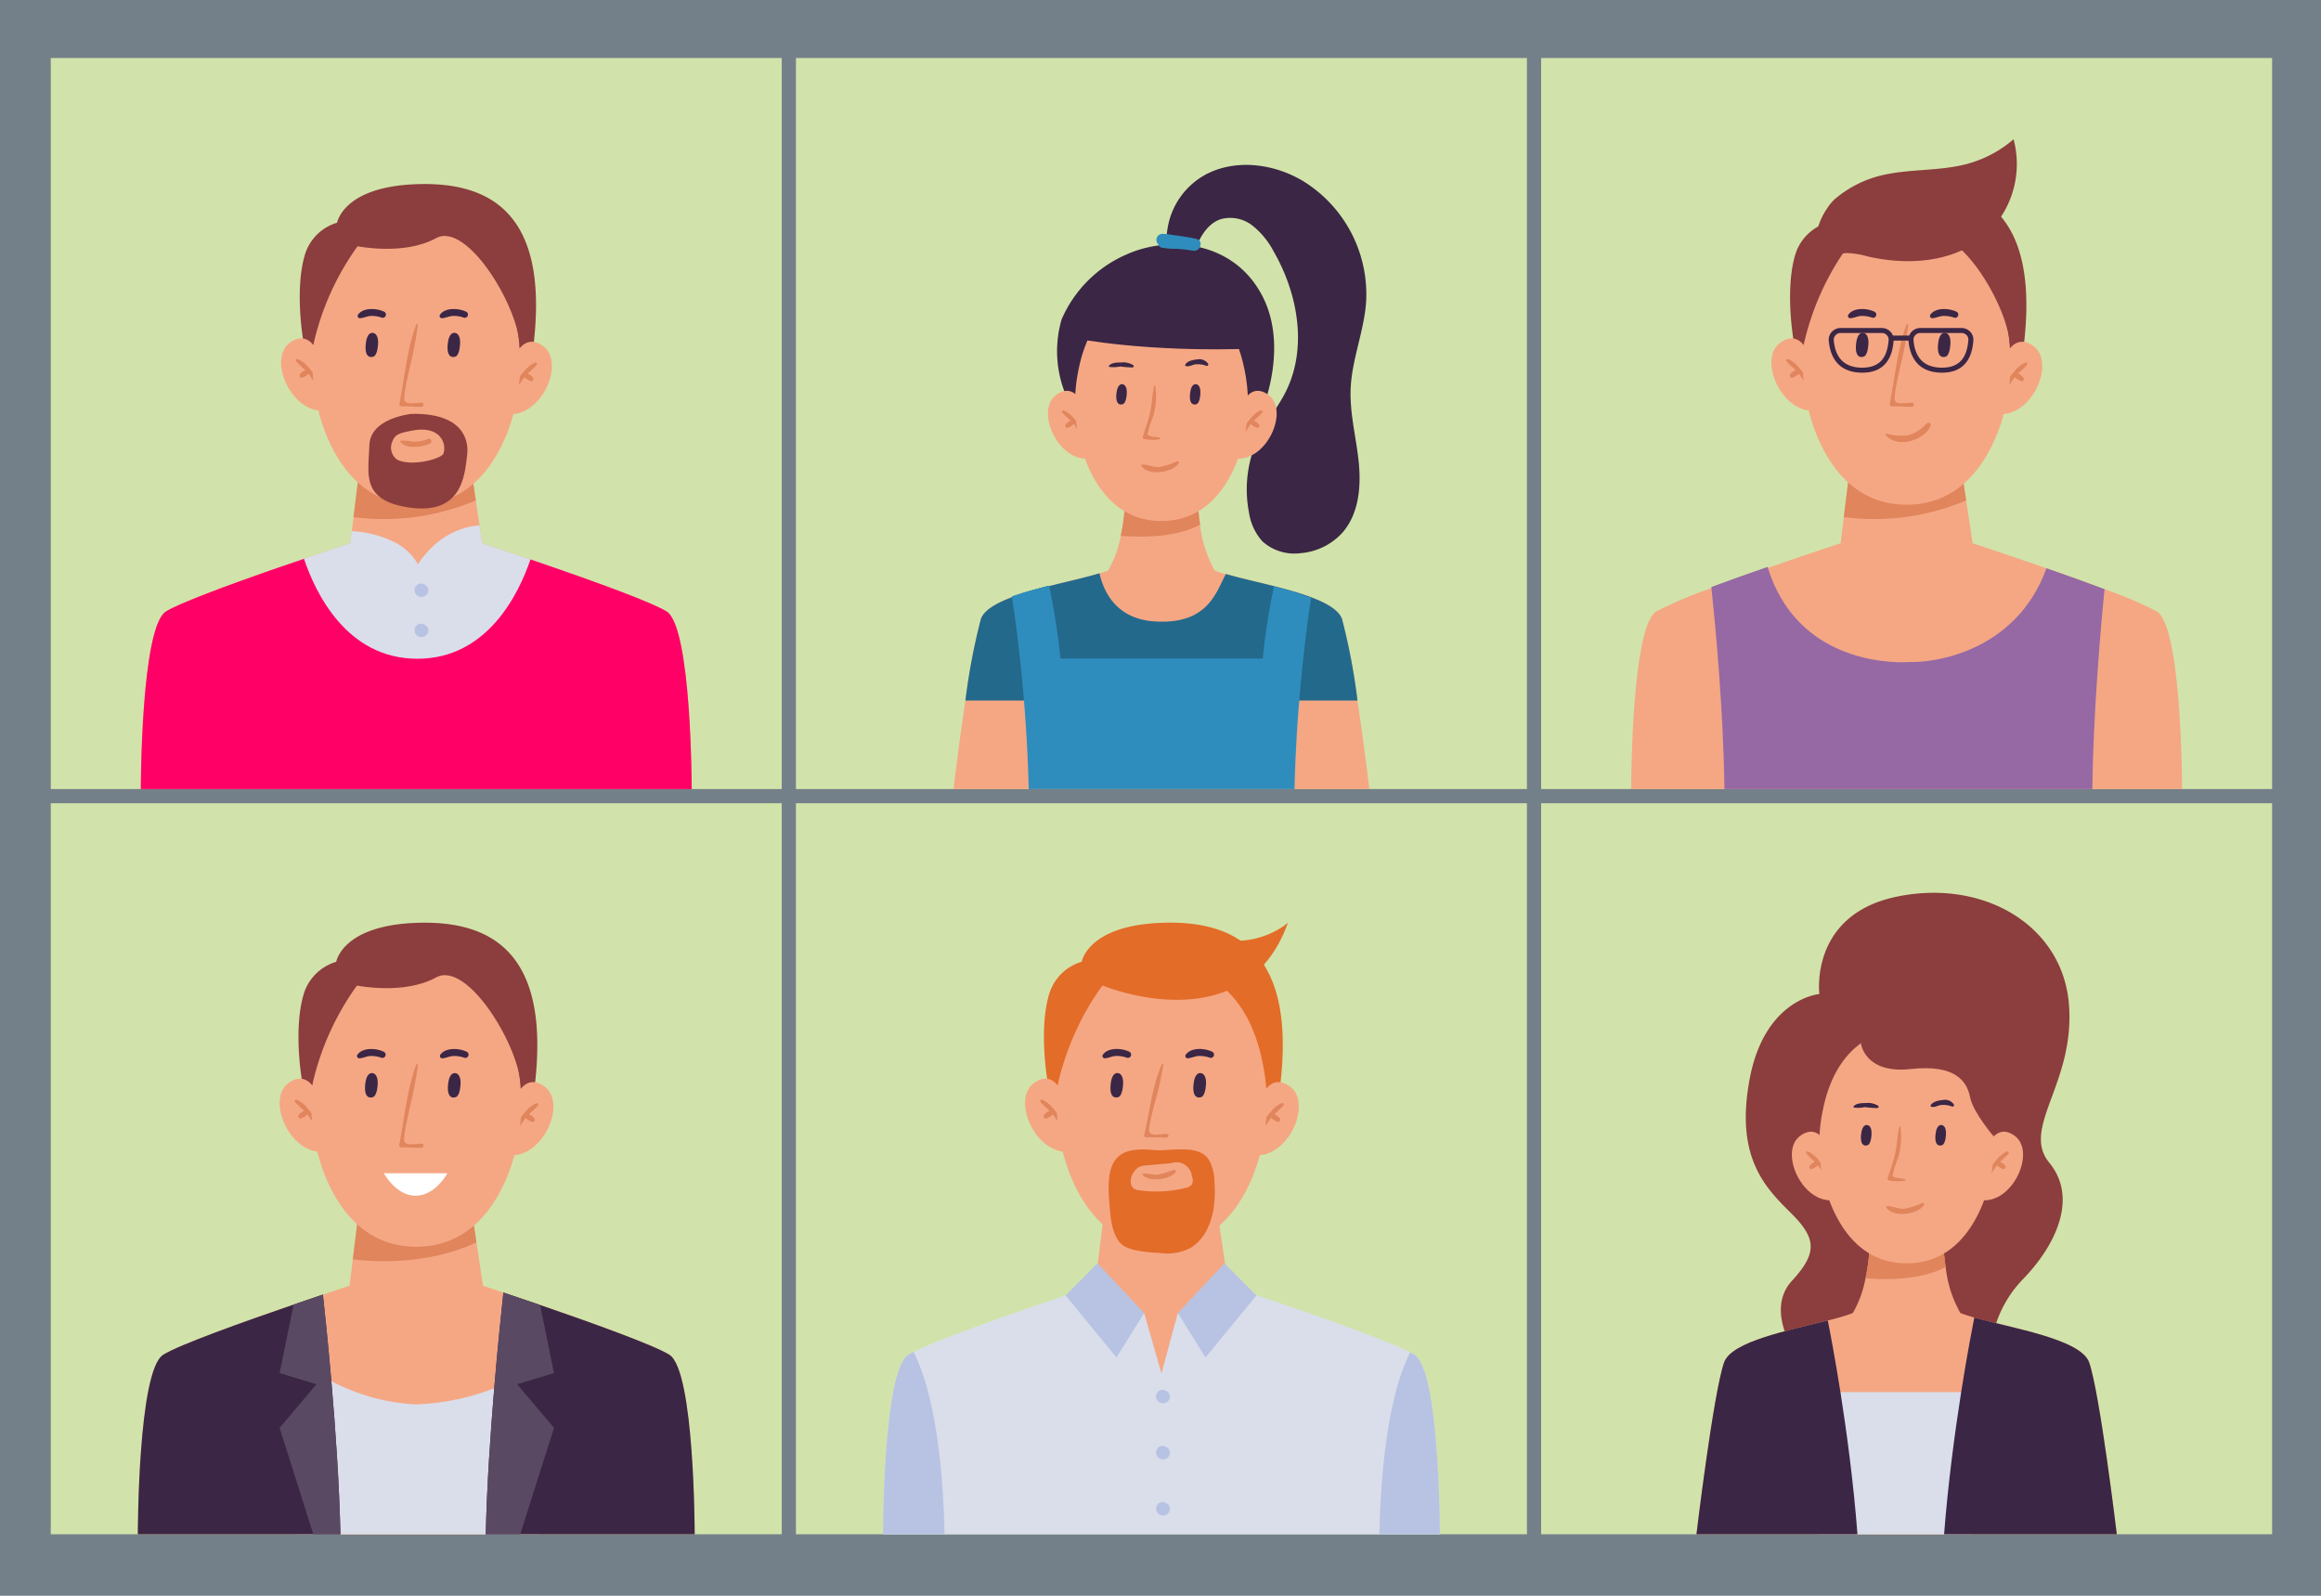 <svg xmlns="http://www.w3.org/2000/svg" width="320" height="220" viewBox="0 0 320 220">
  <g id="img-sec04-03a" transform="translate(-820 -2325)">
    <rect id="長方形_757" data-name="長方形 757" width="320" height="220" transform="translate(820 2325)" fill="#748089"/>
    <g id="グループ_2453" data-name="グループ 2453" transform="translate(468.259 2301.998)">
      <g id="グループ_2455" data-name="グループ 2455">
        <rect id="長方形_765" data-name="長方形 765" width="100.781" height="100.781" transform="translate(564.219 31.002)" fill="#d1e3aa"/>
        <g id="グループ_2454" data-name="グループ 2454">
          <path id="パス_6613" data-name="パス 6613" d="M599.054,70.118s-1.277-7.057.2-12a6.583,6.583,0,0,1,4.429-4.409c.04-.011.784-4.943,10.927-5.315s18.184,3.945,16.21,21.746l-2.532,4.024-13.771-13.3s-11.8,7.632-12.842,11.259S599.054,70.118,599.054,70.118Z" fill="#8c3d3d"/>
          <path id="パス_6614" data-name="パス 6614" d="M652.584,131.783H576.635s0-22.275,3.447-24.477a56.546,56.546,0,0,1,7.621-3.226c2.461-.922,5.207-1.889,7.779-2.783,5.363-1.871,10.026-3.4,10.026-3.4h18.2s4.756,1.569,10.184,3.449c2.663.931,5.493,1.935,8.009,2.885a53.59,53.59,0,0,1,7.225,3.078C652.584,109.508,652.584,131.783,652.584,131.783Z" fill="#f5a784"/>
          <path id="パス_6615" data-name="パス 6615" d="M623.71,97.894l-8.551,1.434v.237l-.711-.112-.7.112v-.237l-8.243-1.434.446-3.6.976-7.909H621.98l.837,5.607Z" fill="#f5a784"/>
          <path id="パス_6616" data-name="パス 6616" d="M622.817,91.991a32.421,32.421,0,0,1-16.864,2.3l.977-7.909h15.05Z" fill="#e0855c"/>
          <path id="パス_6617" data-name="パス 6617" d="M627.674,73.444s1.255-4.963,4.377-2.764,0,9.454-4.4,9.414C627.652,80.094,626.479,75.229,627.674,73.444Z" fill="#f5a784"/>
          <path id="パス_6618" data-name="パス 6618" d="M630.972,73a4.024,4.024,0,0,0-1.593,1.32A4.859,4.859,0,0,0,628.3,76.07c-.052.2.23.288.347.152.328-.383.576-.826.877-1.234a2.27,2.27,0,0,0,.906.562c.272.066.429-.28.29-.481a2.052,2.052,0,0,0-.761-.579,10.585,10.585,0,0,0,1.251-1.181A.2.2,0,0,0,630.972,73Z" fill="#e0855c"/>
          <path id="パス_6619" data-name="パス 6619" d="M601.6,72.975s-1.254-4.964-4.376-2.764,0,9.454,4.4,9.414C601.627,79.625,602.8,74.76,601.6,72.975Z" fill="#f5a784"/>
          <path id="パス_6620" data-name="パス 6620" d="M598.307,72.526a4.027,4.027,0,0,1,1.593,1.321,4.86,4.86,0,0,1,1.083,1.754c.052.2-.23.288-.347.152-.328-.384-.576-.826-.877-1.234a2.27,2.27,0,0,1-.906.561c-.272.067-.429-.279-.29-.48a2.065,2.065,0,0,1,.761-.58,10.582,10.582,0,0,1-1.251-1.18A.2.2,0,0,1,598.307,72.526Z" fill="#e0855c"/>
          <path id="パス_6621" data-name="パス 6621" d="M628.316,67.247c-2.929-14.051-13.7-13.065-13.7-13.065s-10.775-.986-13.705,13.065a26.932,26.932,0,0,0,1.253,15.635c1.9,4.67,5.549,9.7,12.452,9.7s10.551-5.029,12.452-9.7A26.94,26.94,0,0,0,628.316,67.247Z" fill="#f5a784"/>
          <path id="パス_6622" data-name="パス 6622" d="M615.383,78.524c-.63-.062-2.046.383-2.374-.278-.273-.551.568-3.921.682-4.5a56.194,56.194,0,0,0,1.146-5.976.118.118,0,0,0-.221-.048c-1.286,3.342-1.624,7.414-2.328,10.93a.311.311,0,0,0,.315.375c.917-.06,1.817.089,2.733.049C615.641,79.066,615.706,78.556,615.383,78.524Z" fill="#e0855c"/>
          <path id="パス_6623" data-name="パス 6623" d="M608.635,72.185s-1.184.441-1.005-1.656c.162-1.886,1.005-1.631,1.005-1.631s.823-.006.7,1.644S608.635,72.185,608.635,72.185Z" fill="#3b2645"/>
          <path id="パス_6624" data-name="パス 6624" d="M619.941,72.185s-1.185.441-1.005-1.656c.162-1.886,1.005-1.631,1.005-1.631s.823-.006.7,1.644S619.941,72.185,619.941,72.185Z" fill="#3b2645"/>
          <path id="パス_6625" data-name="パス 6625" d="M610.226,66c-1.019-.518-2.922-.656-3.663.4a.316.316,0,0,0,.271.473c.506-.026.953-.271,1.46-.313a4.093,4.093,0,0,1,1.591.245A.444.444,0,0,0,610.226,66Z" fill="#3b2645"/>
          <path id="パス_6626" data-name="パス 6626" d="M621.531,66c-1.018-.518-2.921-.656-3.662.4a.316.316,0,0,0,.271.473c.506-.026.952-.271,1.46-.313a4.093,4.093,0,0,1,1.591.245A.444.444,0,0,0,621.531,66Z" fill="#3b2645"/>
          <path id="パス_6627" data-name="パス 6627" d="M606.516,56.951s6.421,1.31,10.794-1.109,11.746,10.025,11.539,15.2l1.376-5.9-6.587-12.469-12.516-.93S605.306,54.9,606.516,56.951Z" fill="#8c3d3d"/>
          <path id="パス_6628" data-name="パス 6628" d="M606.516,56.951a36.97,36.97,0,0,0-6.1,13.6l-1.359-2.384S601.282,55.012,606.516,56.951Z" fill="#8c3d3d"/>
          <path id="パス_6629" data-name="パス 6629" d="M641.9,104.228c-.544,5.317-1.567,17.28-1.687,27.555H589.491c-.138-11.05-1.3-23.076-1.788-27.7-.009-.055-.009-.111-.018-.157,2.479-.921,5.2-1.889,7.75-2.764.019.046.028.092.047.138,3.962,12.626,16.1,13.077,19.04,13,0-.037.129-.028.332-.019.2-.009.322-.018.322-.018,2.866.11,14.46-1.2,18.718-12.921C636.557,102.274,639.387,103.278,641.9,104.228Z" fill="#9669a4"/>
          <path id="パス_6630" data-name="パス 6630" d="M617.4,81.361A5.66,5.66,0,0,1,614.872,83a7.344,7.344,0,0,1-3.023-.213.116.116,0,0,0-.112.193c1.524,1.891,5.374.757,6.19-1.308C618.052,81.355,617.61,81.165,617.4,81.361Z" fill="#e0855c"/>
          <g id="グループ_2453-2" data-name="グループ 2453">
            <path id="パス_6631" data-name="パス 6631" d="M608.506,74.382c-.135,0-.274-.005-.418-.013-2.508-.142-3.964-1.657-4.211-4.379a1.622,1.622,0,0,1,1.619-1.767h5.7a1.638,1.638,0,0,1,1.208.534,1.6,1.6,0,0,1,.411,1.226C612.715,71.09,612.4,74.382,608.506,74.382Zm-3.01-5.468a.932.932,0,0,0-.93,1.014c.214,2.367,1.413,3.63,3.562,3.752,3.2.173,3.828-1.915,4-3.762a.9.9,0,0,0-.234-.7.946.946,0,0,0-.7-.308Z" fill="#3b2645"/>
            <path id="パス_6632" data-name="パス 6632" d="M619.5,74.382c-.135,0-.274-.005-.418-.013-2.508-.142-3.964-1.657-4.211-4.379a1.622,1.622,0,0,1,1.619-1.767h5.7a1.638,1.638,0,0,1,1.209.534,1.6,1.6,0,0,1,.411,1.226C623.705,71.09,623.393,74.382,619.5,74.382Zm-3.01-5.468a.932.932,0,0,0-.93,1.014c.214,2.367,1.413,3.63,3.561,3.752,3.2.176,3.829-1.915,4-3.762a.892.892,0,0,0-.234-.7.943.943,0,0,0-.7-.308Z" fill="#3b2645"/>
            <rect id="長方形_766" data-name="長方形 766" width="2.916" height="0.691" transform="translate(612.497 69.264)" fill="#3b2645"/>
          </g>
          <path id="パス_6633" data-name="パス 6633" d="M604.765,50.406a15.414,15.414,0,0,1,5.545-3c4.114-1.226,8.583-.692,12.722-1.827a16.277,16.277,0,0,0,6.324-3.377,13.223,13.223,0,0,1-4.317,13.576c-4.316,3.476-10.452,3.818-15.85,2.565a11.385,11.385,0,0,0-2.9-.459,8.489,8.489,0,0,1-2.315.047C600.315,57.018,603.175,51.753,604.765,50.406Z" fill="#8c3d3d"/>
        </g>
      </g>
      <g id="グループ_2457" data-name="グループ 2457">
        <rect id="長方形_767" data-name="長方形 767" width="100.781" height="100.781" transform="translate(461.48 31.002)" fill="#d1e3aa"/>
        <g id="グループ_2456" data-name="グループ 2456">
          <path id="パス_6634" data-name="パス 6634" d="M518.158,46.966c4.124-2.081,9.277-1.372,13.243,1a18.339,18.339,0,0,1,8.681,16.779c-.309,3.994-1.946,7.809-2.123,11.81-.15,3.421.773,6.79,1.116,10.2s-.009,7.15-2.28,9.713A8.745,8.745,0,0,1,531,99.269a6.576,6.576,0,0,1-5.207-1.631,7.6,7.6,0,0,1-1.845-3.949,16.69,16.69,0,0,1,1.586-10.952c1.03-1.954,2.443-3.688,3.441-5.658,3.06-6.043,1.745-13.555-1.64-19.422a11.145,11.145,0,0,0-2.92-3.557,4.949,4.949,0,0,0-4.375-.878c-1.945.654-3.016,2.716-3.675,4.66a5.48,5.48,0,0,1-.84,1.8c-1.106,1.332-2.609.448-2.9-.979a14.669,14.669,0,0,1,.1-4.269A10.288,10.288,0,0,1,518.158,46.966Z" fill="#3b2645"/>
          <path id="パス_6635" data-name="パス 6635" d="M498.664,77.4a15.716,15.716,0,0,1-.561-10.355,17.2,17.2,0,0,1,8.992-8.981c5.8-2.587,14.753-1.947,18.725,5.815s-.563,17.913-2.031,19.446S501.633,83.928,498.664,77.4Z" fill="#3b2645"/>
          <path id="パス_6636" data-name="パス 6636" d="M540.537,131.783H483.2s.728-6.11,1.641-12.2a87.02,87.02,0,0,1,2.128-11.225c.424-1.225,2.1-2.2,4.3-3.023a48.921,48.921,0,0,1,5.124-1.529c2.562-.655,5.115-1.208,6.931-1.77a5.249,5.249,0,0,0,2.479-1.216h12.137a5.979,5.979,0,0,0,2.82,1.317c5.032,1.484,14.875,2.968,16.009,6.221a85.452,85.452,0,0,1,2.128,11.225C539.809,125.673,540.537,131.783,540.537,131.783Z" fill="#f5a784"/>
          <path id="パス_6637" data-name="パス 6637" d="M519.209,101.616l-7.337,3.654-7.337-3.654a14.757,14.757,0,0,0,1.729-4.743,26.636,26.636,0,0,0,.586-6.4h10.043a27.046,27.046,0,0,0,.307,4.868A16.19,16.19,0,0,0,519.209,101.616Z" fill="#f5a784"/>
          <path id="パス_6638" data-name="パス 6638" d="M517.2,95.339c-3.557,1.9-8.634,1.73-10.936,1.534a26.636,26.636,0,0,0,.586-6.4h10.043A27.046,27.046,0,0,0,517.2,95.339Z" fill="#e0855c"/>
          <path id="パス_6639" data-name="パス 6639" d="M501.509,80s-1.177-4.657-4.105-2.593,0,8.869,4.126,8.832C501.53,86.242,502.631,81.677,501.509,80Z" fill="#f5a784"/>
          <path id="パス_6640" data-name="パス 6640" d="M498.415,79.582a3.78,3.78,0,0,1,1.5,1.239,4.569,4.569,0,0,1,1.015,1.645c.049.188-.215.271-.325.143-.308-.36-.541-.775-.823-1.158a2.133,2.133,0,0,1-.85.527c-.255.062-.4-.263-.272-.451a1.913,1.913,0,0,1,.714-.543,10.078,10.078,0,0,1-1.174-1.108A.191.191,0,0,1,498.415,79.582Z" fill="#e0855c"/>
          <path id="パス_6641" data-name="パス 6641" d="M522.467,80s1.177-4.657,4.105-2.593,0,8.869-4.126,8.832C522.446,86.242,521.345,81.677,522.467,80Z" fill="#f5a784"/>
          <path id="パス_6642" data-name="パス 6642" d="M525.561,79.582a3.771,3.771,0,0,0-1.495,1.239,4.559,4.559,0,0,0-1.016,1.645c-.049.188.216.271.325.143.308-.36.541-.775.823-1.158a2.14,2.14,0,0,0,.85.527c.255.062.4-.263.272-.451a1.914,1.914,0,0,0-.714-.543,10.005,10.005,0,0,0,1.174-1.108A.191.191,0,0,0,525.561,79.582Z" fill="#e0855c"/>
          <path id="パス_6643" data-name="パス 6643" d="M523.28,73.763c-2.436-11.686-11.4-10.866-11.4-10.866s-8.962-.82-11.4,10.866a22.4,22.4,0,0,0,1.042,13c1.58,3.885,4.615,8.068,10.357,8.068s8.776-4.183,10.356-8.068A22.394,22.394,0,0,0,523.28,73.763Z" fill="#f5a784"/>
          <path id="パス_6644" data-name="パス 6644" d="M506.5,78.738s-.995.37-.844-1.392c.136-1.584.844-1.37.844-1.37s.692,0,.587,1.381S506.5,78.738,506.5,78.738Z" fill="#3b2645"/>
          <path id="パス_6645" data-name="パス 6645" d="M516.65,78.738s-.995.37-.844-1.392c.136-1.584.844-1.37.844-1.37s.692,0,.587,1.381S516.65,78.738,516.65,78.738Z" fill="#3b2645"/>
          <path id="パス_6646" data-name="パス 6646" d="M514.05,86.588a11.23,11.23,0,0,1-2.482.808c-.837.05-1.571-.371-2.362-.357a.126.126,0,0,0-.108.187c.913,1.418,4.355.979,5.155-.374A.182.182,0,0,0,514.05,86.588Z" fill="#e0855c"/>
          <path id="パス_6647" data-name="パス 6647" d="M508,73.363a2.617,2.617,0,0,0-1.71-.389c-.531.008-1.3.01-1.651.456a.1.1,0,0,0,.042.159,4.517,4.517,0,0,0,1.494-.061,15.912,15.912,0,0,0,1.7.133C508.011,73.644,508.136,73.47,508,73.363Z" fill="#3b2645"/>
          <path id="パス_6648" data-name="パス 6648" d="M518.307,73.154a1.461,1.461,0,0,0-1.5-.6c-.544.048-1.365.2-1.65.717a.141.141,0,0,0,.084.2c.435.119.813-.142,1.238-.228a3.31,3.31,0,0,1,1.6.2A.2.2,0,0,0,518.307,73.154Z" fill="#3b2645"/>
          <path id="パス_6649" data-name="パス 6649" d="M511.628,83.323c-.444-.094-1.5-.081-1.674-.427a13.412,13.412,0,0,1,.771-2.484,10.121,10.121,0,0,0,.3-4.219.08.08,0,0,0-.154,0c-.275,1.173-.286,2.39-.536,3.573s-.682,2.32-1.045,3.484a.221.221,0,0,0,.21.276,5.813,5.813,0,0,0,2.127.028A.121.121,0,0,0,511.628,83.323Z" fill="#e0855c"/>
          <path id="パス_6650" data-name="パス 6650" d="M538.9,119.581H484.845a87.02,87.02,0,0,1,2.128-11.225c.424-1.225,2.1-2.2,4.3-3.023a.269.269,0,0,1-.018-.083c1.548-.562,3.345-1.05,5.133-1.5,0,.019.009.037.009.056,2.562-.655,5.115-1.208,6.931-1.77.608,2.682,2.391,6.252,7.483,6.626,7.528.553,8.6-4.119,9.953-6.525,5.032,1.484,14.875,2.968,16.009,6.221A85.452,85.452,0,0,1,538.9,119.581Z" fill="#23698c"/>
          <path id="パス_6651" data-name="パス 6651" d="M532.51,105.416c-.314,1.963-1.06,7.143-1.641,14.165-.3,3.641-.544,7.769-.654,12.2H493.572c-.111-4.442-.36-8.57-.654-12.2-.581-7.133-1.355-12.358-1.65-14.248a.269.269,0,0,1-.018-.083c1.548-.562,3.345-1.05,5.133-1.5,0,.019.009.037.009.056a95.5,95.5,0,0,1,1.558,9.981h27.887a99.258,99.258,0,0,1,1.539-9.935A44.922,44.922,0,0,1,532.51,105.416Z" fill="#2f8dbd"/>
          <path id="パス_6652" data-name="パス 6652" d="M516.657,55.924c-1.062-.226-2.133-.388-3.208-.52a9.09,9.09,0,0,0-1.423-.163.836.836,0,0,0-.587,1.442.6.6,0,0,0,.4.443,9.191,9.191,0,0,0,2.037.175,18.629,18.629,0,0,1,2.333.262C517.266,57.747,517.739,56.155,516.657,55.924Z" fill="#2f8dbd"/>
          <path id="パス_6653" data-name="パス 6653" d="M499.974,69.649s9.87,2,24.886,1.4c0,0-3.928-7.481-11.734-9.773S499.974,69.649,499.974,69.649Z" fill="#3b2645"/>
        </g>
      </g>
      <g id="グループ_2459" data-name="グループ 2459">
        <rect id="長方形_768" data-name="長方形 768" width="100.781" height="100.781" transform="translate(358.741 31.002)" fill="#d1e3aa"/>
        <g id="グループ_2458" data-name="グループ 2458">
          <path id="パス_6654" data-name="パス 6654" d="M393.579,70.118s-1.276-7.057.2-12a6.586,6.586,0,0,1,4.43-4.409c.039-.011.783-4.943,10.926-5.315s18.185,3.945,16.211,21.746l-2.533,4.024-13.771-13.3S397.244,68.5,396.2,72.126,393.579,70.118,393.579,70.118Z" fill="#8c3d3d"/>
          <path id="パス_6655" data-name="パス 6655" d="M447.106,131.783H371.157s0-22.275,3.456-24.477c1.769-1.125,8.451-3.585,14.515-5.714,1.585-.553,3.124-1.079,4.525-1.549,3.668-1.253,6.378-2.147,6.378-2.147h18.2s2.839.931,6.645,2.23c2.1.719,4.5,1.549,6.866,2.387,5.262,1.88,10.387,3.825,11.916,4.793C447.106,109.508,447.106,131.783,447.106,131.783Z" fill="#f5a784"/>
          <path id="パス_6656" data-name="パス 6656" d="M418.232,97.9l-7.612,1.272-.94.157v.24l-.71-.111-.5.083-.193.028v-.24L400.031,97.9l.212-1.668.238-1.935.977-7.908h15.05l.833,5.605.514,3.436Z" fill="#f5a784"/>
          <path id="パス_6657" data-name="パス 6657" d="M417.34,91.99a32.405,32.405,0,0,1-16.859,2.3l.976-7.908h15.05Z" fill="#e0855c"/>
          <path id="パス_6658" data-name="パス 6658" d="M422.2,73.444s1.254-4.963,4.376-2.764,0,9.454-4.4,9.414C422.177,80.094,421,75.229,422.2,73.444Z" fill="#f5a784"/>
          <path id="パス_6659" data-name="パス 6659" d="M425.5,73a4.021,4.021,0,0,0-1.594,1.32,4.857,4.857,0,0,0-1.082,1.754c-.053.2.229.288.346.152.328-.383.576-.826.877-1.234a2.283,2.283,0,0,0,.906.562c.272.066.429-.28.29-.481a2.052,2.052,0,0,0-.761-.579,10.585,10.585,0,0,0,1.251-1.181A.2.2,0,0,0,425.5,73Z" fill="#e0855c"/>
          <path id="パス_6660" data-name="パス 6660" d="M396.13,72.975s-1.255-4.964-4.376-2.764,0,9.454,4.4,9.414C396.152,79.625,397.326,74.76,396.13,72.975Z" fill="#f5a784"/>
          <path id="パス_6661" data-name="パス 6661" d="M392.832,72.526a4.03,4.03,0,0,1,1.594,1.321,4.87,4.87,0,0,1,1.082,1.754c.052.2-.23.288-.346.152-.328-.384-.577-.826-.877-1.234a2.267,2.267,0,0,1-.907.561c-.271.067-.428-.279-.289-.48a2.057,2.057,0,0,1,.761-.58,10.5,10.5,0,0,1-1.251-1.18A.2.2,0,0,1,392.832,72.526Z" fill="#e0855c"/>
          <path id="パス_6662" data-name="パス 6662" d="M422.841,67.247c-2.929-14.051-13.7-13.065-13.7-13.065s-10.775-.986-13.7,13.065a26.94,26.94,0,0,0,1.253,15.635c1.9,4.67,5.549,9.7,12.452,9.7s10.552-5.029,12.452-9.7A26.931,26.931,0,0,0,422.841,67.247Z" fill="#f5a784"/>
          <path id="パス_6663" data-name="パス 6663" d="M409.908,78.524c-.63-.062-2.046.383-2.374-.278-.273-.551.568-3.921.682-4.5a56.209,56.209,0,0,0,1.146-5.976.118.118,0,0,0-.221-.048c-1.285,3.342-1.624,7.414-2.328,10.93a.311.311,0,0,0,.316.375c.916-.06,1.817.089,2.732.049C410.167,79.066,410.231,78.556,409.908,78.524Z" fill="#e0855c"/>
          <path id="パス_6664" data-name="パス 6664" d="M403.16,72.185s-1.184.441-1-1.656c.161-1.886,1-1.631,1-1.631s.823-.006.7,1.644S403.16,72.185,403.16,72.185Z" fill="#3b2645"/>
          <path id="パス_6665" data-name="パス 6665" d="M414.466,72.185s-1.184.441-1.005-1.656c.162-1.886,1.005-1.631,1.005-1.631s.823-.006.7,1.644S414.466,72.185,414.466,72.185Z" fill="#3b2645"/>
          <path id="パス_6666" data-name="パス 6666" d="M404.751,66c-1.019-.518-2.922-.656-3.663.4a.316.316,0,0,0,.271.473c.506-.026.953-.271,1.46-.313a4.1,4.1,0,0,1,1.592.245A.444.444,0,0,0,404.751,66Z" fill="#3b2645"/>
          <path id="パス_6667" data-name="パス 6667" d="M416.057,66c-1.019-.518-2.922-.656-3.663.4a.316.316,0,0,0,.271.473c.506-.026.953-.271,1.46-.313a4.1,4.1,0,0,1,1.592.245A.444.444,0,0,0,416.057,66Z" fill="#3b2645"/>
          <path id="パス_6668" data-name="パス 6668" d="M401.041,56.951s6.421,1.31,10.8-1.109,11.745,10.025,11.538,15.2l1.376-5.9-6.587-12.469-12.515-.93S399.832,54.9,401.041,56.951Z" fill="#8c3d3d"/>
          <path id="パス_6669" data-name="パス 6669" d="M401.041,56.951a36.959,36.959,0,0,0-6.1,13.6l-1.36-2.384S395.807,55.012,401.041,56.951Z" fill="#8c3d3d"/>
          <path id="パス_6670" data-name="パス 6670" d="M408.481,80.063s-5.716.538-5.813,4.334-1.341,7.73,5.813,8.614,7.334-4.818,7.658-7.2S415.324,79.917,408.481,80.063Z" fill="#8c3d3d"/>
          <path id="パス_6671" data-name="パス 6671" d="M406.561,86.409a2.026,2.026,0,0,1-.78-2.4c.384-1.106.934-1.305,2.873-1.659,3.792-.691,4.7,1.8,4.224,3.18C412.643,86.218,408.666,87.365,406.561,86.409Z" fill="#f5a784"/>
          <path id="パス_6672" data-name="パス 6672" d="M410.788,83.5a5.5,5.5,0,0,1-2.076.4,6.7,6.7,0,0,0-1.689-.146.134.134,0,0,0-.08.2,2.191,2.191,0,0,0,1.769.637,4.853,4.853,0,0,0,2.34-.461C411.4,83.967,411.153,83.371,410.788,83.5Z" fill="#e0855c"/>
          <path id="パス_6673" data-name="パス 6673" d="M431.743,102.513l-16.561,15.253-23.1-2.922-2.959-13.252c1.585-.553,3.124-1.079,4.525-1.549,3.668-1.253,6.378-2.147,6.378-2.147l.212-1.668a14.95,14.95,0,0,1,6.174,1.668,8.133,8.133,0,0,1,1.862,1.429c.065.064.129.138.194.212a6.265,6.265,0,0,1,.884,1.281,10.9,10.9,0,0,1,1.263-1.65,11.511,11.511,0,0,1,1.309-1.272,10.4,10.4,0,0,1,5.926-2.47l.377,2.47s2.839.931,6.645,2.23C426.978,100.845,429.375,101.675,431.743,102.513Z" fill="#dadeea"/>
          <path id="パス_6674" data-name="パス 6674" d="M447.106,131.783H371.157s0-22.275,3.456-24.477c1.769-1.125,8.451-3.585,14.515-5.714,1.585-.553,3.124-1.079,4.525-1.549,1.549,4.618,5.852,13.778,15.631,13.778,9.713,0,14.017-9.059,15.593-13.695,2.1.719,4.5,1.549,6.866,2.387,5.262,1.88,10.387,3.825,11.916,4.793C447.106,109.508,447.106,131.783,447.106,131.783Z" fill="#f06"/>
          <path id="パス_6675" data-name="パス 6675" d="M410.318,109.163a.711.711,0,0,0-.455-.177l-.09,0a.873.873,0,0,0-.861.86v.083a.865.865,0,0,0,.434.758.968.968,0,0,0,1.443-.612A.818.818,0,0,0,410.318,109.163Z" fill="#b8c3e3"/>
          <path id="パス_6676" data-name="パス 6676" d="M410.318,103.625a.716.716,0,0,0-.455-.177l-.09,0a.874.874,0,0,0-.861.861v.082a.868.868,0,0,0,.434.759.968.968,0,0,0,1.443-.612A.82.82,0,0,0,410.318,103.625Z" fill="#b8c3e3"/>
        </g>
      </g>
      <g id="グループ_2461" data-name="グループ 2461">
        <rect id="長方形_769" data-name="長方形 769" width="100.781" height="100.781" transform="translate(358.741 133.741)" fill="#d1e3aa"/>
        <g id="グループ_2460" data-name="グループ 2460">
          <path id="パス_6677" data-name="パス 6677" d="M393.411,172.186s-1.29-7.134.2-12.126a6.655,6.655,0,0,1,4.478-4.457c.039-.011.792-5,11.044-5.373s18.382,3.989,16.387,21.982l-2.561,4.067-13.92-13.445s-11.928,7.715-12.98,11.381S393.411,172.186,393.411,172.186Z" fill="#8c3d3d"/>
          <path id="パス_6678" data-name="パス 6678" d="M447.517,234.522H370.746s0-22.525,3.493-24.743c2.59-1.658,15.558-6.12,22.023-8.3,2.217-.745,3.671-1.22,3.671-1.22h18.4s1.089.354,2.812.941c6.093,2.04,20.169,6.847,22.889,8.579C447.517,212,447.517,234.522,447.517,234.522Z" fill="#f5a784"/>
          <path id="パス_6679" data-name="パス 6679" d="M418.332,200.259l-8.642,1.453v.24l-.719-.113-.705.113v-.24l-8.333-1.453.452-3.637.987-7.995h15.214l.846,5.668Z" fill="#f5a784"/>
          <path id="パス_6680" data-name="パス 6680" d="M417.431,194.3c-6.584,3.017-13.521,2.749-17.046,2.326l.987-7.994h15.213Z" fill="#e0855c"/>
          <path id="パス_6681" data-name="パス 6681" d="M422.341,175.548s1.269-5.017,4.424-2.794,0,9.556-4.446,9.516C422.319,182.27,421.132,177.352,422.341,175.548Z" fill="#f5a784"/>
          <path id="パス_6682" data-name="パス 6682" d="M425.675,175.1a4.061,4.061,0,0,0-1.611,1.335,4.913,4.913,0,0,0-1.094,1.772c-.053.2.232.292.35.154.332-.388.583-.835.886-1.248a2.289,2.289,0,0,0,.917.568c.274.067.433-.283.292-.486a2.068,2.068,0,0,0-.769-.585,10.66,10.66,0,0,0,1.265-1.194A.206.206,0,0,0,425.675,175.1Z" fill="#e0855c"/>
          <path id="パス_6683" data-name="パス 6683" d="M395.989,175.073s-1.268-5.017-4.423-2.793,0,9.556,4.446,9.516C396.012,181.8,397.2,176.878,395.989,175.073Z" fill="#f5a784"/>
          <path id="パス_6684" data-name="パス 6684" d="M392.655,174.62a4.062,4.062,0,0,1,1.611,1.335,4.9,4.9,0,0,1,1.094,1.773c.053.2-.232.291-.35.154-.331-.388-.582-.835-.886-1.248a2.3,2.3,0,0,1-.916.568c-.275.067-.434-.283-.293-.486a2.07,2.07,0,0,1,.769-.586,10.734,10.734,0,0,1-1.265-1.193A.206.206,0,0,1,392.655,174.62Z" fill="#e0855c"/>
          <path id="パス_6685" data-name="パス 6685" d="M422.99,169.283c-2.961-14.2-13.853-13.206-13.853-13.206s-10.892-1-13.853,13.206a27.23,27.23,0,0,0,1.266,15.8c1.921,4.72,5.609,9.8,12.587,9.8s10.666-5.084,12.587-9.8A27.229,27.229,0,0,0,422.99,169.283Z" fill="#f5a784"/>
          <path id="パス_6686" data-name="パス 6686" d="M409.916,180.683c-.636-.063-2.068.387-2.4-.282-.276-.556.574-3.963.689-4.545a56.7,56.7,0,0,0,1.159-6.04.119.119,0,0,0-.224-.049c-1.3,3.378-1.641,7.494-2.353,11.049a.314.314,0,0,0,.319.378c.926-.061,1.837.09,2.762.05C410.178,181.23,410.243,180.715,409.916,180.683Z" fill="#e0855c"/>
          <path id="パス_6687" data-name="パス 6687" d="M404.665,184.75h8.756s-1.642,3.1-4.378,3.1S404.665,184.75,404.665,184.75Z" fill="#fff"/>
          <path id="パス_6688" data-name="パス 6688" d="M403.1,174.275s-1.2.446-1.016-1.674c.163-1.906,1.016-1.649,1.016-1.649s.832,0,.706,1.662S403.1,174.275,403.1,174.275Z" fill="#3b2645"/>
          <path id="パス_6689" data-name="パス 6689" d="M414.524,174.275s-1.2.446-1.016-1.674c.164-1.906,1.016-1.649,1.016-1.649s.832,0,.706,1.662S414.524,174.275,414.524,174.275Z" fill="#3b2645"/>
          <path id="パス_6690" data-name="パス 6690" d="M404.7,168.024c-1.03-.525-2.954-.664-3.7.407a.32.32,0,0,0,.274.478c.512-.026.963-.275,1.476-.317a4.166,4.166,0,0,1,1.609.247A.448.448,0,0,0,404.7,168.024Z" fill="#3b2645"/>
          <path id="パス_6691" data-name="パス 6691" d="M416.132,168.024c-1.03-.525-2.954-.664-3.7.407a.32.32,0,0,0,.274.478c.512-.026.963-.275,1.476-.317a4.166,4.166,0,0,1,1.609.247A.448.448,0,0,0,416.132,168.024Z" fill="#3b2645"/>
          <path id="パス_6692" data-name="パス 6692" d="M400.954,158.876s6.49,1.325,10.911-1.121,11.872,10.134,11.664,15.367l1.39-5.961-6.658-12.6-12.651-.941S399.731,156.8,400.954,158.876Z" fill="#8c3d3d"/>
          <path id="パス_6693" data-name="パス 6693" d="M400.954,158.876a37.364,37.364,0,0,0-6.169,13.752l-1.374-2.41S395.663,156.916,400.954,158.876Z" fill="#8c3d3d"/>
          <path id="パス_6694" data-name="パス 6694" d="M425.951,211.736v22.786H392.535l2.124-22.786a27.855,27.855,0,0,0,14.477,4.881,33.1,33.1,0,0,0,10.741-2.217A50.97,50.97,0,0,0,425.951,211.736Z" fill="#dadeea"/>
          <path id="パス_6695" data-name="パス 6695" d="M398.675,234.522H370.746s0-22.525,3.493-24.743c2.124-1.36,11.217-4.6,17.989-6.921,1.49-.522,2.869-.988,4.034-1.379.251,2.292.708,6.67,1.164,11.934C397.985,219.859,398.526,227.638,398.675,234.522Z" fill="#3b2645"/>
          <path id="パス_6696" data-name="パス 6696" d="M447.517,234.522h-28.8c.14-6.53.643-13.88,1.164-20.122.494-5.915,1.016-10.862,1.267-13.2,1.361.456,3.121,1.052,5.059,1.714,6.754,2.319,15.716,5.524,17.83,6.865C447.517,212,447.517,234.522,447.517,234.522Z" fill="#3b2645"/>
          <path id="パス_6697" data-name="パス 6697" d="M398.675,234.522h-3.736L390.29,219.85l5.077-6.009L390.29,212.3l1.938-9.446c1.49-.522,2.869-.988,4.034-1.379.251,2.292.708,6.67,1.164,11.934C397.985,219.859,398.526,227.638,398.675,234.522Z" fill="#5a4963"/>
          <path id="パス_6698" data-name="パス 6698" d="M423.045,213.841l5.077,6.009-4.649,14.672h-4.76c.14-6.53.643-13.88,1.164-20.122.494-5.915,1.016-10.862,1.267-13.2,1.361.456,3.121,1.052,5.059,1.714l1.919,9.39Z" fill="#5a4963"/>
        </g>
      </g>
      <g id="グループ_2463" data-name="グループ 2463">
        <rect id="長方形_770" data-name="長方形 770" width="100.781" height="100.781" transform="translate(461.48 133.741)" fill="#d1e3aa"/>
        <g id="グループ_2462" data-name="グループ 2462">
          <path id="パス_6699" data-name="パス 6699" d="M496.188,172.18s-1.291-7.134.2-12.126a6.658,6.658,0,0,1,4.478-4.457c.04-.011.792-5,11.045-5.373s18.381,3.989,16.386,21.982l-2.56,4.067-13.92-13.445s-11.928,7.716-12.981,11.382S496.188,172.18,496.188,172.18Z" fill="#e36c29"/>
          <path id="パス_6700" data-name="パス 6700" d="M521.109,200.251c-.989.239-1.818,3.635-2.2,4.569q-1.172,2.836-2.342,5.674c-.715,1.733-1.623,3.655-3.4,4.253a4.382,4.382,0,0,1-3.953-.865,11.236,11.236,0,0,1-2.626-3.262,36.115,36.115,0,0,1-3.683-8c-.625-2.058,0-3.9.26-6.006l.987-7.994h15.214l.846,5.668C520.508,196.275,520.765,198.276,521.109,200.251Z" fill="#f5a784"/>
          <path id="パス_6701" data-name="パス 6701" d="M525.118,175.542s1.268-5.017,4.423-2.794,0,9.556-4.446,9.516C525.095,182.264,523.909,177.346,525.118,175.542Z" fill="#f5a784"/>
          <path id="パス_6702" data-name="パス 6702" d="M528.452,175.089a4.063,4.063,0,0,0-1.612,1.335,4.921,4.921,0,0,0-1.094,1.772c-.052.2.232.292.351.154.331-.387.582-.835.886-1.248a2.292,2.292,0,0,0,.916.568c.275.068.434-.282.293-.486a2.087,2.087,0,0,0-.769-.585,10.733,10.733,0,0,0,1.265-1.194A.206.206,0,0,0,528.452,175.089Z" fill="#e0855c"/>
          <path id="パス_6703" data-name="パス 6703" d="M498.766,175.068s-1.269-5.018-4.424-2.794,0,9.556,4.446,9.516C498.788,181.79,499.974,176.872,498.766,175.068Z" fill="#f5a784"/>
          <path id="パス_6704" data-name="パス 6704" d="M495.432,174.614a4.077,4.077,0,0,1,1.611,1.335,4.925,4.925,0,0,1,1.094,1.773c.053.2-.232.292-.35.154-.332-.388-.583-.835-.886-1.248a2.289,2.289,0,0,1-.917.568c-.274.067-.433-.283-.292-.486a2.07,2.07,0,0,1,.769-.586,10.655,10.655,0,0,1-1.265-1.193A.206.206,0,0,1,495.432,174.614Z" fill="#e0855c"/>
          <path id="パス_6705" data-name="パス 6705" d="M525.767,169.277c-2.962-14.2-13.853-13.206-13.853-13.206s-10.892-1-13.853,13.206a27.229,27.229,0,0,0,1.266,15.805c1.921,4.721,5.609,9.8,12.587,9.8s10.666-5.083,12.586-9.8A27.229,27.229,0,0,0,525.767,169.277Z" fill="#f5a784"/>
          <path id="パス_6706" data-name="パス 6706" d="M512.626,179.337c-.636-.052-2.069.352-2.4-.233-.272-.487.6-3.484.717-4a44.746,44.746,0,0,0,1.194-5.313c.013-.1-.178-.141-.222-.041-1.32,2.975-1.687,6.592-2.42,9.719a.286.286,0,0,0,.317.33c.926-.059,1.835.068,2.76.027C512.885,179.816,512.953,179.364,512.626,179.337Z" fill="#e0855c"/>
          <path id="パス_6707" data-name="パス 6707" d="M505.872,174.269s-1.2.446-1.015-1.674c.163-1.906,1.015-1.648,1.015-1.648s.832-.006.706,1.661S505.872,174.269,505.872,174.269Z" fill="#3b2645"/>
          <path id="パス_6708" data-name="パス 6708" d="M517.3,174.269s-1.2.446-1.016-1.674c.163-1.906,1.016-1.648,1.016-1.648s.832-.006.706,1.661S517.3,174.269,517.3,174.269Z" fill="#3b2645"/>
          <path id="パス_6709" data-name="パス 6709" d="M507.48,168.018c-1.029-.524-2.954-.664-3.7.407a.319.319,0,0,0,.274.478c.511-.026.963-.275,1.475-.317a4.148,4.148,0,0,1,1.609.248A.448.448,0,0,0,507.48,168.018Z" fill="#3b2645"/>
          <path id="パス_6710" data-name="パス 6710" d="M518.908,168.018c-1.029-.524-2.953-.664-3.7.407a.32.32,0,0,0,.274.478c.511-.026.963-.275,1.476-.317a4.14,4.14,0,0,1,1.608.248A.448.448,0,0,0,518.908,168.018Z" fill="#3b2645"/>
          <path id="パス_6711" data-name="パス 6711" d="M503.731,158.87a37.346,37.346,0,0,0-6.169,13.752l-1.374-2.41S498.44,156.91,503.731,158.87Z" fill="#e36c29"/>
          <path id="パス_6712" data-name="パス 6712" d="M550.261,234.522H473.48s0-22.525,3.493-24.743a7.848,7.848,0,0,1,.727-.4c4.583-2.32,21.063-7.825,24.38-8.925l4.974,6.782,4.818,5.116,4.358-4.631,4.844-7.462.14.046c1.649.541,17.216,5.7,23.448,8.431.587.261,1.09.494,1.491.7.242.121.447.242.615.344C550.261,212,550.261,234.522,550.261,234.522Z" fill="#dadeea"/>
          <path id="パス_6713" data-name="パス 6713" d="M509.486,204.032l2.386,8.32,2.26-8.32,5.418,4.16L512.1,216.65l-5.545-7.057S506.362,204.409,509.486,204.032Z" fill="#dadeea"/>
          <path id="パス_6714" data-name="パス 6714" d="M498.652,201.6l4.4-4.43,6.432,6.859-3.811,6.12Z" fill="#b8c3e3"/>
          <path id="パス_6715" data-name="パス 6715" d="M524.967,201.6l-4.4-4.43-6.432,6.859,3.811,6.12Z" fill="#b8c3e3"/>
          <path id="パス_6716" data-name="パス 6716" d="M481.967,234.522H473.48s0-22.525,3.493-24.743a7.848,7.848,0,0,1,.727-.4C479.4,212.742,481.65,219.915,481.967,234.522Z" fill="#b8c3e3"/>
          <path id="パス_6717" data-name="パス 6717" d="M550.261,234.522h-8.347c.317-14.523,2.543-21.706,4.239-25.087.242.121.447.242.615.344C550.261,212,550.261,234.522,550.261,234.522Z" fill="#b8c3e3"/>
          <path id="パス_6718" data-name="パス 6718" d="M512.561,214.788a.718.718,0,0,0-.46-.179l-.092,0a.883.883,0,0,0-.87.87v.083a.874.874,0,0,0,.439.766.979.979,0,0,0,1.459-.618A.828.828,0,0,0,512.561,214.788Z" fill="#b8c3e3"/>
          <path id="パス_6719" data-name="パス 6719" d="M512.561,222.521a.723.723,0,0,0-.46-.179l-.092,0a.883.883,0,0,0-.87.87v.083a.874.874,0,0,0,.439.766.978.978,0,0,0,1.459-.618A.828.828,0,0,0,512.561,222.521Z" fill="#b8c3e3"/>
          <path id="パス_6720" data-name="パス 6720" d="M512.561,230.254a.723.723,0,0,0-.46-.179l-.092,0a.883.883,0,0,0-.87.87v.083a.874.874,0,0,0,.439.766.978.978,0,0,0,1.459-.618A.828.828,0,0,0,512.561,230.254Z" fill="#b8c3e3"/>
          <path id="パス_6721" data-name="パス 6721" d="M503.731,158.87s19.578,8.153,25.587-8.668c0,0-4.84,4.517-12.647,1.45S498.964,154.909,503.731,158.87Z" fill="#e36c29"/>
          <path id="パス_6722" data-name="パス 6722" d="M505.417,183.042c-1.216,1.819-.779,4.971-.63,6.984.108,1.468.539,3.968,1.968,4.787,1.294.742,3.668.856,5.122.946a6.7,6.7,0,0,0,4.131-.787c3-1.979,3.434-6.146,3.152-9.338a6.01,6.01,0,0,0-.753-2.748c-1.42-2.217-5.321-1.141-7.508-1.331-1.74-.151-4.048-.271-5.283,1.221A3.232,3.232,0,0,0,505.417,183.042Z" fill="#e36c29"/>
          <path id="パス_6723" data-name="パス 6723" d="M508.984,183.813a3.646,3.646,0,0,1,.865-.15l3.345-.3a2.14,2.14,0,0,1,2.866,1.782,1.391,1.391,0,0,1,.015,1.143,1.337,1.337,0,0,1-.848.474,16.663,16.663,0,0,1-6.6.313C506.881,186.8,507.712,184.255,508.984,183.813Z" fill="#f5a784"/>
          <path id="パス_6724" data-name="パス 6724" d="M509.458,185.2a.047.047,0,0,0,0,.093A.047.047,0,0,0,509.458,185.2Z" fill="#e0855c"/>
          <path id="パス_6725" data-name="パス 6725" d="M513.58,184.28a13.5,13.5,0,0,1-2.291.675c-.664.038-1.311-.245-1.955-.151-.086.013-.091.124-.047.177.867,1.033,3.718.638,4.505-.336A.22.22,0,0,0,513.58,184.28Z" fill="#e0855c"/>
        </g>
      </g>
      <g id="グループ_2465" data-name="グループ 2465">
        <rect id="長方形_771" data-name="長方形 771" width="100.781" height="100.781" transform="translate(564.219 133.741)" fill="#d1e3aa"/>
        <g id="グループ_2464" data-name="グループ 2464">
          <path id="パス_6726" data-name="パス 6726" d="M598.786,208.671s-3.414-5.359,0-9.073,3.5-5.744,0-9.235-7.9-7.611-5.808-18.652,9.6-11.669,9.6-11.669-1.4-10.9,10.637-13.414,22.939,3.982,23.777,14.882-6.67,16.978-2.706,21.8.944,11.322-3.625,16.036a16,16,0,0,0-4.01,15.195C627.772,219.151,598.1,221.038,598.786,208.671Z" fill="#8c3d3d"/>
          <path id="パス_6727" data-name="パス 6727" d="M643.586,234.522H585.633s2.329-19.46,3.81-23.69c1.024-2.916,8.971-4.425,14.3-5.776,2.4-.6,4.276-1.183,4.733-1.835h12.269c.354.5,1.555.969,3.2,1.425,5.17,1.472,14.71,2.972,15.837,6.186C641.257,215.062,643.586,234.522,643.586,234.522Z" fill="#f5a784"/>
          <path id="パス_6728" data-name="パス 6728" d="M622.024,204.025l-7.416,3.694-7.417-3.694a14.927,14.927,0,0,0,1.749-4.794,27.016,27.016,0,0,0,.592-6.472h10.151a27.235,27.235,0,0,0,.311,4.921A16.357,16.357,0,0,0,622.024,204.025Z" fill="#f5a784"/>
          <path id="パス_6729" data-name="パス 6729" d="M619.994,197.68c-3.6,1.917-8.728,1.748-11.054,1.551a27.016,27.016,0,0,0,.592-6.472h10.151A27.235,27.235,0,0,0,619.994,197.68Z" fill="#e0855c"/>
          <path id="パス_6730" data-name="パス 6730" d="M604.133,182.177s-1.19-4.706-4.15-2.62,0,8.964,4.171,8.927C604.154,188.484,605.267,183.87,604.133,182.177Z" fill="#f5a784"/>
          <path id="パス_6731" data-name="パス 6731" d="M601.005,181.752a3.823,3.823,0,0,1,1.512,1.253,4.615,4.615,0,0,1,1.026,1.662c.05.191-.218.274-.328.145-.311-.364-.547-.783-.832-1.171a2.156,2.156,0,0,1-.859.533c-.258.063-.407-.265-.275-.456a1.947,1.947,0,0,1,.722-.549,9.973,9.973,0,0,1-1.187-1.12A.193.193,0,0,1,601.005,181.752Z" fill="#e0855c"/>
          <path id="パス_6732" data-name="パス 6732" d="M625.317,182.177s1.19-4.706,4.15-2.62,0,8.964-4.171,8.927C625.3,188.484,624.183,183.87,625.317,182.177Z" fill="#f5a784"/>
          <path id="パス_6733" data-name="パス 6733" d="M628.445,181.752a3.823,3.823,0,0,0-1.512,1.253,4.615,4.615,0,0,0-1.026,1.662c-.049.191.218.274.329.145.311-.364.546-.783.831-1.171a2.153,2.153,0,0,0,.86.533c.257.063.406-.265.274-.456a1.952,1.952,0,0,0-.721-.549,10.043,10.043,0,0,0,1.186-1.12A.193.193,0,0,0,628.445,181.752Z" fill="#e0855c"/>
          <path id="パス_6734" data-name="パス 6734" d="M626.139,175.87c-2.462-11.813-11.521-10.984-11.521-10.984s-9.059-.829-11.522,10.984a22.636,22.636,0,0,0,1.053,13.145c1.6,3.927,4.665,8.155,10.469,8.155s8.871-4.228,10.468-8.155A22.636,22.636,0,0,0,626.139,175.87Z" fill="#f5a784"/>
          <path id="パス_6735" data-name="パス 6735" d="M609.175,180.9s-1.006.374-.853-1.407c.137-1.6.853-1.385.853-1.385s.7,0,.593,1.4S609.175,180.9,609.175,180.9Z" fill="#3b2645"/>
          <path id="パス_6736" data-name="パス 6736" d="M619.438,180.9s-1.006.374-.854-1.407c.138-1.6.854-1.385.854-1.385s.7,0,.593,1.4S619.438,180.9,619.438,180.9Z" fill="#3b2645"/>
          <path id="パス_6737" data-name="パス 6737" d="M616.809,188.834a11.294,11.294,0,0,1-2.508.817c-.847.05-1.588-.375-2.388-.361a.127.127,0,0,0-.109.189c.923,1.434,4.4.989,5.21-.378A.183.183,0,0,0,616.809,188.834Z" fill="#e0855c"/>
          <path id="パス_6738" data-name="パス 6738" d="M610.7,175.465a2.645,2.645,0,0,0-1.728-.392c-.538.008-1.312.01-1.67.461a.1.1,0,0,0,.043.16,4.566,4.566,0,0,0,1.511-.061,15.966,15.966,0,0,0,1.719.134C610.705,175.75,610.831,175.574,610.7,175.465Z" fill="#3b2645"/>
          <path id="パス_6739" data-name="パス 6739" d="M621.113,175.254a1.479,1.479,0,0,0-1.514-.6c-.549.049-1.379.205-1.667.725a.142.142,0,0,0,.084.207c.44.12.822-.143,1.252-.23a3.367,3.367,0,0,1,1.617.2A.2.2,0,0,0,621.113,175.254Z" fill="#3b2645"/>
          <path id="パス_6740" data-name="パス 6740" d="M614.361,185.534c-.449-.1-1.52-.082-1.692-.431a13.493,13.493,0,0,1,.78-2.512,10.237,10.237,0,0,0,.3-4.265.081.081,0,0,0-.155,0c-.278,1.186-.289,2.416-.542,3.612s-.689,2.346-1.056,3.522a.224.224,0,0,0,.213.279,5.867,5.867,0,0,0,2.149.029A.122.122,0,0,0,614.361,185.534Z" fill="#e0855c"/>
          <path id="パス_6741" data-name="パス 6741" d="M608.306,166.835s.481,4.247,6.865,3.548,7.781,1.854,8.2,3.931,3.254,5.372,3.254,5.372l1.111-7.975-13.324-11.948Z" fill="#8c3d3d"/>
          <path id="パス_6742" data-name="パス 6742" d="M628.709,214.922l-5.04,19.6H602.438l-.289-19.6Z" fill="#dadeea"/>
          <path id="パス_6743" data-name="パス 6743" d="M607.832,234.522h-22.2s2.329-19.46,3.81-23.69c1.024-2.916,8.971-4.425,14.3-5.776.326,1.64,1.006,5.208,1.742,9.866C606.342,220.381,607.282,227.34,607.832,234.522Z" fill="#3b2645"/>
          <path id="パス_6744" data-name="パス 6744" d="M643.586,234.522H619.775c.559-7.182,1.5-14.141,2.357-19.6.8-5.1,1.537-8.887,1.807-10.276,5.17,1.472,14.71,2.972,15.837,6.186C641.257,215.062,643.586,234.522,643.586,234.522Z" fill="#3b2645"/>
        </g>
      </g>
    </g>
  </g>
</svg>
